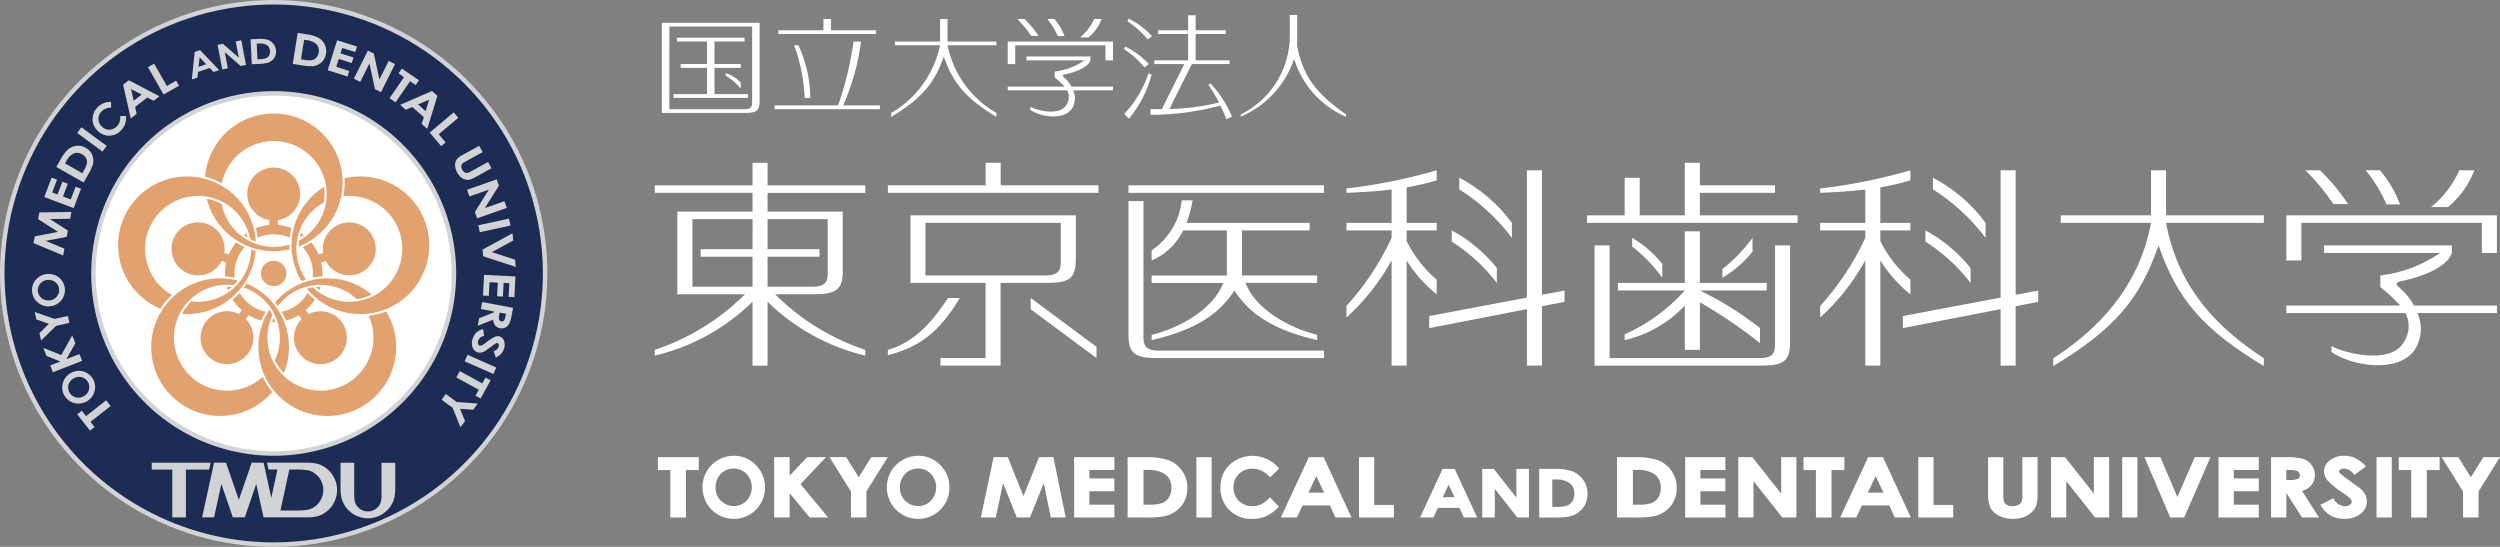 <svg width="256" height="56" viewBox="0 0 256 56" fill="none" xmlns="http://www.w3.org/2000/svg">
<rect x="0" y="0" width="256" height="56" fill="#808080" stroke="none"/>
<g clip-path="url(#clip0_266_487)">
<path d="M67.369 46.812V48.136H68.642V52.992H70.241V48.136H71.553V46.813H67.369" fill="white"/>
<path d="M75.147 46.669C74.582 46.669 74.028 46.817 73.539 47.099C73.049 47.381 72.643 47.786 72.36 48.275C72.011 48.891 71.871 49.603 71.959 50.305C72.047 51.008 72.36 51.663 72.85 52.174C73.148 52.476 73.502 52.716 73.892 52.881C74.283 53.045 74.702 53.132 75.126 53.134C75.55 53.136 75.971 53.055 76.363 52.894C76.755 52.733 77.112 52.497 77.413 52.198C78.01 51.584 78.343 50.76 78.341 49.904C78.338 49.047 78 48.225 77.4 47.614C77.109 47.311 76.76 47.071 76.373 46.908C75.986 46.745 75.57 46.663 75.15 46.667L75.147 46.669ZM75.134 47.977C75.38 47.974 75.624 48.022 75.85 48.118C76.076 48.214 76.28 48.356 76.448 48.535C76.795 48.906 76.988 49.395 76.988 49.902C76.988 50.41 76.795 50.899 76.448 51.27C76.282 51.448 76.08 51.59 75.855 51.684C75.631 51.779 75.388 51.826 75.144 51.821C74.707 51.825 74.283 51.673 73.948 51.394C73.727 51.217 73.551 50.991 73.434 50.733C73.317 50.475 73.263 50.194 73.276 49.911C73.268 49.656 73.311 49.401 73.402 49.163C73.494 48.924 73.632 48.706 73.81 48.522C73.981 48.346 74.186 48.207 74.413 48.114C74.641 48.022 74.885 47.977 75.13 47.984L75.134 47.977Z" fill="white"/>
<path d="M84.578 46.812H82.649L80.858 48.709V46.812H79.273V52.99H80.858V50.504L82.916 52.99H84.802L81.975 49.574C82.094 49.444 84.582 46.812 84.582 46.812" fill="white"/>
<path d="M89.215 46.812L87.932 48.871L86.648 46.812H84.945C84.945 46.812 87.108 50.283 87.138 50.328V52.986H88.719V50.328C88.749 50.277 90.913 46.812 90.913 46.812H89.215Z" fill="white"/>
<path d="M94.025 46.669C93.46 46.669 92.905 46.817 92.416 47.099C91.926 47.381 91.52 47.786 91.237 48.275C90.888 48.891 90.747 49.603 90.835 50.305C90.924 51.008 91.237 51.663 91.728 52.174C92.025 52.476 92.379 52.716 92.77 52.881C93.161 53.046 93.58 53.132 94.004 53.134C94.428 53.137 94.848 53.055 95.241 52.895C95.633 52.734 95.99 52.497 96.29 52.198C96.592 51.901 96.83 51.545 96.989 51.154C97.149 50.761 97.228 50.341 97.22 49.918C97.228 49.49 97.148 49.066 96.987 48.67C96.825 48.274 96.585 47.915 96.28 47.614C95.99 47.311 95.64 47.071 95.253 46.908C94.866 46.745 94.45 46.663 94.03 46.667L94.025 46.669ZM94.013 47.977C94.259 47.974 94.503 48.022 94.729 48.118C94.955 48.214 95.159 48.356 95.327 48.535C95.674 48.906 95.867 49.395 95.867 49.902C95.867 50.41 95.674 50.899 95.327 51.27C95.161 51.448 94.959 51.59 94.734 51.684C94.51 51.779 94.267 51.826 94.024 51.821C93.586 51.825 93.162 51.673 92.826 51.394C92.605 51.217 92.428 50.991 92.312 50.733C92.195 50.475 92.141 50.194 92.154 49.911C92.146 49.656 92.189 49.401 92.28 49.163C92.372 48.924 92.51 48.706 92.688 48.522C92.858 48.346 93.064 48.207 93.291 48.115C93.519 48.022 93.763 47.977 94.008 47.984L94.013 47.977Z" fill="white"/>
<path d="M106.404 46.812L104.8 50.804L103.202 46.812H101.743L100.44 52.99H101.97C101.97 52.99 102.592 50.027 102.71 49.474L104.119 52.99H105.467L106.883 49.474L107.6 52.99H109.128L107.868 46.812H106.402" fill="white"/>
<path d="M109.992 46.812V52.99H114.111V51.68H111.552V50.303H114.111V48.992H111.552V48.122H114.111V46.812H109.992Z" fill="white"/>
<path d="M119.711 47.142C118.919 46.885 118.087 46.773 117.255 46.812H115.47V52.99H117.28C117.971 53.014 118.662 52.965 119.342 52.842C119.751 52.739 120.135 52.554 120.471 52.299C120.819 52.035 121.1 51.693 121.292 51.301C121.491 50.892 121.593 50.442 121.589 49.987C121.601 49.359 121.416 48.743 121.059 48.226C120.724 47.742 120.256 47.365 119.711 47.142ZM117.647 51.68H117.095V48.122H117.473C118.124 48.068 118.775 48.227 119.329 48.573C119.537 48.738 119.703 48.95 119.811 49.193C119.92 49.435 119.969 49.7 119.953 49.965C119.966 50.311 119.875 50.653 119.693 50.948C119.532 51.2 119.298 51.396 119.023 51.51C118.578 51.646 118.113 51.703 117.649 51.68H117.647Z" fill="white"/>
<path d="M122.512 46.812H124.071V52.99H122.512V46.812Z" fill="white"/>
<path d="M128.24 47.984C128.572 47.991 128.899 48.067 129.2 48.208C129.5 48.349 129.768 48.552 129.985 48.803L130.057 48.879L130.997 47.981L130.933 47.907C130.601 47.522 130.19 47.212 129.728 46.999C129.266 46.786 128.763 46.675 128.254 46.674C127.668 46.672 127.092 46.822 126.582 47.109C126.086 47.377 125.673 47.775 125.386 48.26C125.104 48.759 124.959 49.323 124.968 49.896C124.953 50.326 125.026 50.755 125.183 51.157C125.34 51.558 125.577 51.922 125.88 52.228C126.19 52.531 126.557 52.767 126.96 52.924C127.363 53.081 127.794 53.154 128.227 53.14C128.7 53.147 129.17 53.058 129.608 52.88C130.088 52.653 130.523 52.341 130.891 51.96L130.963 51.887L130.05 50.931L129.976 51.007C129.727 51.273 129.433 51.493 129.108 51.658C128.837 51.777 128.544 51.837 128.248 51.834C127.898 51.838 127.553 51.752 127.245 51.585C126.955 51.427 126.716 51.191 126.553 50.904C126.386 50.596 126.302 50.251 126.308 49.901C126.301 49.649 126.347 49.398 126.442 49.164C126.538 48.93 126.681 48.719 126.862 48.543C127.04 48.363 127.253 48.222 127.488 48.127C127.723 48.032 127.975 47.986 128.228 47.992" fill="white"/>
<path d="M134.026 46.812L131.159 52.99H132.805L133.385 51.757H136.188L136.747 52.99H138.394L135.541 46.812H134.029H134.026ZM135.593 50.447H133.988L134.793 48.743C134.927 49.041 135.477 50.22 135.584 50.447H135.593Z" fill="white"/>
<path d="M140.725 46.812H139.161V52.99H142.732V51.705H140.72V46.812" fill="white"/>
<path d="M147.718 48.019L145.414 52.99H146.776L147.241 52.003H149.446L149.897 52.99H151.26L148.959 48.019H147.717H147.718ZM148.945 50.913H147.741C147.842 50.701 148.214 49.905 148.344 49.627C148.473 49.905 148.847 50.701 148.945 50.913Z" fill="white"/>
<path d="M155.275 48.019V50.957L152.963 48.019H151.779V52.99H153.066V50.06L155.372 52.99H156.562V48.019H155.275Z" fill="white"/>
<path d="M161.05 48.27C160.411 48.066 159.741 47.978 159.071 48.01H157.617V52.995H159.093C159.648 53.015 160.203 52.975 160.75 52.877C161.081 52.795 161.392 52.645 161.662 52.438C161.944 52.226 162.172 51.951 162.327 51.634C162.488 51.304 162.57 50.941 162.566 50.573C162.575 50.066 162.425 49.569 162.137 49.152C161.866 48.761 161.488 48.457 161.048 48.276L161.05 48.27ZM159.381 51.905H158.954V49.101H159.238C159.757 49.058 160.277 49.183 160.72 49.457C160.884 49.587 161.015 49.754 161.1 49.945C161.186 50.136 161.225 50.345 161.213 50.553C161.224 50.829 161.152 51.101 161.007 51.335C160.88 51.532 160.696 51.686 160.479 51.775C160.124 51.88 159.753 51.922 159.384 51.9L159.381 51.905Z" fill="white"/>
<path d="M169.826 47.142C169.035 46.885 168.203 46.773 167.372 46.812H165.585V52.99H167.396C168.087 53.014 168.779 52.964 169.459 52.842C169.868 52.739 170.252 52.554 170.588 52.299C170.937 52.036 171.218 51.694 171.409 51.301C171.638 50.812 171.737 50.272 171.695 49.733C171.654 49.194 171.475 48.675 171.174 48.226C170.84 47.742 170.372 47.365 169.826 47.142ZM167.765 51.68H167.21V48.122H167.587C168.238 48.069 168.89 48.227 169.444 48.573C169.652 48.738 169.817 48.951 169.925 49.193C170.034 49.435 170.082 49.7 170.067 49.965C170.08 50.311 169.989 50.654 169.807 50.948C169.647 51.2 169.413 51.396 169.138 51.51C168.693 51.646 168.227 51.704 167.761 51.68H167.765Z" fill="white"/>
<path d="M172.561 46.812V52.99H176.679V51.68H174.12V50.303H176.679V48.992H174.12V48.122H176.679V46.812H172.561Z" fill="white"/>
<path d="M182.391 46.812V50.544L179.435 46.812H178.001V52.99H179.558V49.266L182.507 52.99H183.951V46.812H182.387" fill="white"/>
<path d="M188.862 46.812H184.679V48.136H185.951V52.992H187.55V48.136H188.862V46.813" fill="white"/>
<path d="M191.302 46.812L188.434 52.99H190.082C190.082 52.99 190.603 51.865 190.662 51.757H193.463L194.025 52.99H195.67L192.818 46.812H191.306H191.302ZM192.87 50.447H191.265C191.372 50.218 191.928 49.041 192.071 48.743C192.2 49.041 192.751 50.22 192.86 50.447H192.87Z" fill="white"/>
<path d="M198 46.812H196.435V52.99H200.008V51.705H197.994V46.812" fill="white"/>
<path d="M207.09 46.812V50.628C207.109 50.887 207.079 51.147 207.002 51.395C206.929 51.528 206.816 51.634 206.678 51.698C206.496 51.788 206.295 51.832 206.092 51.829C205.903 51.833 205.716 51.796 205.544 51.719C205.414 51.66 205.307 51.561 205.238 51.435C205.158 51.225 205.126 51 205.143 50.776V46.819H203.579V50.478C203.541 51.012 203.631 51.548 203.839 52.041C204.046 52.382 204.349 52.654 204.71 52.822C205.147 53.035 205.629 53.14 206.115 53.13C206.482 53.136 206.846 53.081 207.195 52.968C207.503 52.861 207.786 52.689 208.024 52.465C208.243 52.271 208.413 52.026 208.516 51.752C208.624 51.333 208.668 50.9 208.647 50.468V46.808H207.083" fill="white"/>
<path d="M214.413 46.812V50.544L211.457 46.812H210.023V52.99H211.587V49.266L214.536 52.99H215.98V46.812H214.416" fill="white"/>
<path d="M217.313 46.812H218.87V52.99H217.313V46.812Z" fill="white"/>
<path d="M224.744 46.812L222.963 50.897L221.223 46.812H219.596L222.227 52.99H223.659L226.353 46.812H224.74" fill="white"/>
<path d="M227.18 46.812V52.99H231.299V51.68H228.741V50.303H231.299V48.992H228.741V48.122H231.299V46.812H227.18Z" fill="white"/>
<path d="M236.679 49.699C236.925 49.406 237.055 49.033 237.044 48.651C237.05 48.278 236.932 47.914 236.709 47.615C236.492 47.324 236.191 47.106 235.846 46.992C235.281 46.845 234.696 46.785 234.112 46.812H232.557V52.99H234.122V50.481L235.726 52.989H237.464L235.73 50.28C236.092 50.173 236.42 49.972 236.68 49.698L236.679 49.699ZM235.507 48.631C235.515 48.709 235.501 48.786 235.466 48.855C235.431 48.925 235.377 48.983 235.31 49.022C235.038 49.132 234.743 49.177 234.45 49.152H234.116V48.127H234.394C234.639 48.116 234.885 48.136 235.125 48.186C235.234 48.219 235.332 48.28 235.408 48.364C235.474 48.438 235.511 48.533 235.511 48.631H235.507Z" fill="white"/>
<path d="M241.552 49.913L240.599 49.224C240.254 48.996 239.925 48.747 239.612 48.478C239.555 48.421 239.522 48.344 239.52 48.263C239.52 48.239 239.52 48.168 239.65 48.079C239.764 48.008 239.896 47.973 240.031 47.979C240.229 47.997 240.422 48.057 240.595 48.157C240.768 48.256 240.917 48.392 241.033 48.554L241.097 48.627L242.284 47.748L242.194 47.662C241.884 47.339 241.517 47.074 241.112 46.881C240.777 46.736 240.415 46.662 240.05 46.664C239.524 46.648 239.007 46.811 238.586 47.127C238.401 47.256 238.249 47.427 238.143 47.626C238.037 47.826 237.98 48.047 237.977 48.273C237.989 48.614 238.118 48.941 238.342 49.198C238.796 49.68 239.313 50.099 239.878 50.444C240.158 50.618 240.42 50.82 240.66 51.047C240.751 51.136 240.806 51.256 240.814 51.383C240.809 51.447 240.789 51.508 240.754 51.562C240.72 51.615 240.674 51.66 240.618 51.692C240.461 51.795 240.275 51.848 240.087 51.842C239.854 51.823 239.63 51.745 239.436 51.614C239.242 51.483 239.086 51.305 238.981 51.097L238.932 51.019L237.601 51.691L237.659 51.787C237.901 52.209 238.25 52.559 238.671 52.803C239.098 53.026 239.574 53.137 240.055 53.127C240.647 53.152 241.23 52.977 241.709 52.631C241.913 52.483 242.079 52.289 242.192 52.065C242.305 51.841 242.363 51.593 242.361 51.342C242.362 51.082 242.298 50.827 242.175 50.599C242.013 50.333 241.804 50.099 241.56 49.906" fill="white"/>
<path d="M243.357 46.812H244.917V52.99H243.357V46.812Z" fill="white"/>
<path d="M245.634 46.812V48.136H246.907V52.992H248.505V48.136H249.817V46.813H245.634" fill="white"/>
<path d="M254.296 46.812L253.014 48.871L251.731 46.812H250.021L252.215 50.328V52.986H253.801V50.328L255.993 46.812H254.296Z" fill="white"/>
<path d="M78.598 16.668H77.058V18.976H67.05V19.746H77.058V21.668H69.358V30.133H76.288C73.692 32.721 70.529 34.67 67.05 35.826V36.416C70.825 35.52 74.285 33.614 77.058 30.903V37.443H78.598V30.903C81.371 33.614 84.831 35.52 88.606 36.416V35.826C85.126 34.67 81.963 32.721 79.368 30.133H83.217C85.411 30.133 86.297 29.815 86.297 27.824V21.671H78.598V19.748H88.606V18.979H78.598V16.671V16.668ZM77.058 25.518H71.744V26.287H77.058V29.363H70.907V22.439H77.066L77.058 25.518ZM84.757 22.44V27.824C84.757 28.594 84.757 29.365 83.217 29.365H78.598V26.289H83.912V25.512H78.598V22.435L84.757 22.44Z" fill="white"/>
<path d="M117.93 34.288V34.823C121.72 33.956 124.627 32.546 126.403 29.744C128.177 32.542 131.083 33.953 134.876 34.823V34.288C131.796 33.518 128.527 31.564 127.539 28.975H134.874V28.208H127.176V23.592H134.103V22.822H121.499C121.787 22.077 121.996 21.304 122.122 20.515H121.008C120.902 21.542 120.571 22.532 120.038 23.417C119.506 24.301 118.785 25.058 117.928 25.632V26.674C119.34 26.069 120.487 24.976 121.16 23.597H125.629V28.214H117.928V28.981H125.263C124.276 31.57 121.008 33.523 117.928 34.293" fill="white"/>
<path d="M147.118 28.641C145.835 27.544 144.787 26.2 144.039 24.688V23.592H147.118V22.822H144.039V19.184C145.079 19.012 146.108 18.773 147.118 18.468V17.437C144.097 18.319 141.006 18.942 137.879 19.298V19.746C139.325 19.683 140.878 19.606 142.499 19.411V22.822H137.879V23.592H142.499V24.36C141.322 26.904 139.764 29.255 137.879 31.331V32.515C139.73 30.833 141.291 28.858 142.499 26.669V37.437H144.039V26.665C144.859 27.992 145.9 29.17 147.118 30.146V28.636" fill="white"/>
<path d="M154.819 24.355V22.817C153.395 20.89 151.552 19.311 149.427 18.201V19.392C151.512 20.704 153.339 22.386 154.819 24.355Z" fill="white"/>
<path d="M153.277 28.975V27.439C152.012 25.86 150.441 24.552 148.66 23.592V24.745C150.439 25.869 152.003 27.301 153.277 28.975Z" fill="white"/>
<path d="M157.898 17.437H156.357V30.474L146.351 32.361V33.595L156.357 31.654V37.437H157.898V31.355L160.206 30.908V29.753L157.898 30.186V17.442" fill="white"/>
<path d="M195.624 28.641C194.342 27.544 193.294 26.2 192.546 24.688V23.592H195.624V22.822H192.546V19.184C193.586 19.012 194.614 18.772 195.624 18.468V17.437C192.604 18.319 189.513 18.942 186.386 19.298V19.746C187.832 19.683 189.384 19.606 191.006 19.411V22.822H186.386V23.592H191.006V24.36C189.829 26.904 188.271 29.255 186.386 31.331V32.515C188.236 30.832 189.796 28.857 191.006 26.669V37.437H192.544V26.665C193.365 27.992 194.406 29.169 195.623 30.146V28.636" fill="white"/>
<path d="M203.322 24.355V22.817C201.9 20.89 200.058 19.311 197.936 18.201V19.392C200.018 20.705 201.844 22.387 203.322 24.355Z" fill="white"/>
<path d="M201.785 28.975V27.439C200.518 25.861 198.947 24.553 197.165 23.592V24.745C198.945 25.869 200.51 27.302 201.785 28.975Z" fill="white"/>
<path d="M206.405 17.437H204.864V30.474L194.857 32.361V33.595L204.864 31.654V37.437H206.405V31.355L208.711 30.908V29.753L206.405 30.186V17.442" fill="white"/>
<path d="M221.805 17.437H220.265V22.053H211.024V22.822H220.265C219.006 29.625 214.54 33.938 210.255 36.684V37.482C216.57 33.678 219.128 30.608 221.034 25.131C222.943 30.608 225.501 33.679 231.816 37.482V36.684C227.229 33.688 223.06 29.625 221.805 22.822H231.816V22.053H221.805V17.437Z" fill="white"/>
<path d="M240.437 20.897C239.616 19.639 238.653 18.478 237.569 17.437H236.076C237.143 18.493 238.104 19.652 238.943 20.897H240.445" fill="white"/>
<path d="M245.767 20.933C245.287 19.658 244.589 18.475 243.704 17.437H242.25C243.117 18.499 243.833 19.676 244.378 20.933H245.767Z" fill="white"/>
<path d="M253.371 17.437H251.835C251.184 18.907 250.19 20.199 248.936 21.206H250.678C251.885 20.202 252.813 18.904 253.371 17.437Z" fill="white"/>
<path d="M234.124 22.053V26.668H235.662V22.821H254.143V25.898H255.683V22.052H234.124" fill="white"/>
<path d="M245.81 29.56C245.773 29.511 245.729 29.467 245.68 29.43C245.289 29.115 245.359 28.97 245.67 28.839C247.886 28.385 250.542 27.444 251.071 25.904V25.132H237.976V25.902H249.871C248.047 27.158 245.944 27.95 243.744 28.21V29.392C244.474 29.969 245.156 30.602 245.787 31.286H234.124V32.055H246.317C246.557 32.509 246.671 33.019 246.648 33.531C246.625 34.044 246.466 34.541 246.187 34.971C244.811 37.525 239.684 36.024 238.747 35.438V36.056C241.062 37.572 245.492 38.17 247.219 35.902C247.596 35.341 247.822 34.694 247.879 34.02C247.935 33.347 247.819 32.671 247.541 32.055H255.688V31.286H247.189C246.842 30.63 246.375 30.045 245.812 29.561" fill="white"/>
<path d="M117.093 34.362V20.588H115.555V34.362C115.555 36.352 116.44 36.669 118.634 36.669H135.571V35.901H118.634C117.092 35.901 117.092 35.13 117.092 34.362" fill="white"/>
<path d="M115.555 18.976H135.572V19.745H115.555V18.976Z" fill="white"/>
<path d="M102.47 16.668H100.931V18.976H90.922V19.746H112.479V18.976H102.47V16.668Z" fill="white"/>
<path d="M110.165 26.668V22.052H93.231V28.975H100.922V36.669H96.302V37.439H102.46V28.974H107.08C109.275 28.974 110.157 28.658 110.157 26.668H110.165ZM94.763 28.206V22.821H108.62V26.668C108.62 27.436 108.62 28.206 107.08 28.206H94.763Z" fill="white"/>
<path d="M97.078 30.516C95.193 33.381 93.391 35.111 90.918 35.823V36.362C93.998 35.593 96.121 34.138 98.285 30.516H97.078Z" fill="white"/>
<path d="M105.545 31.669L112.282 36.669V35.516L105.545 30.516V31.669Z" fill="white"/>
<path d="M174.067 19.744H181.758V18.975H174.067V16.667H172.525V22.052H167.905V18.206H166.366V22.053H162.516V22.822H184.074V22.053H174.067V19.746" fill="white"/>
<path d="M165.677 29.744H172.525C170.818 31.666 168.718 33.199 166.365 34.237V34.823C168.728 34.288 170.874 33.055 172.525 31.283V35.826H174.067V30.946C176.217 32.191 178.275 33.589 180.225 35.129V33.592C178.316 32.093 176.251 30.803 174.067 29.744H180.913V28.975H174.067V23.688H172.525V28.975H165.677V29.744Z" fill="white"/>
<path d="M170.219 27.03C169.366 25.957 168.322 25.052 167.138 24.36V25.252C168.31 26.164 169.347 27.236 170.219 28.437V27.03Z" fill="white"/>
<path d="M179.456 24.36C178.585 25.561 177.548 26.634 176.377 27.545V28.437C177.56 27.747 178.604 26.842 179.456 25.769V24.36Z" fill="white"/>
<path d="M181.764 35.13C181.764 35.9 181.764 36.669 180.225 36.669H164.825V25.132H163.287V37.442H180.225C182.418 37.442 183.305 37.123 183.305 35.133V25.132H181.764V35.133" fill="white"/>
<path d="M97.028 1.946H96.262V4.253H91.641V4.638H96.262C95.96 6.079 95.358 7.441 94.496 8.635C93.633 9.829 92.529 10.828 91.255 11.569V11.968C94.412 10.066 95.687 8.531 96.644 5.791C97.598 8.526 98.877 10.066 102.034 11.968V11.569C100.753 10.836 99.644 9.839 98.781 8.644C97.917 7.448 97.32 6.082 97.028 4.638H102.034V4.253H97.028V1.946Z" fill="white"/>
<path d="M89.715 3.099H85.096V1.946H84.321V3.099H79.707V3.484H89.715V3.099Z" fill="white"/>
<path d="M82.401 10.021H82.977C82.962 8.16 82.547 6.323 81.759 4.636H81.323C81.958 6.365 82.321 8.181 82.401 10.021Z" fill="white"/>
<path d="M88.173 4.257H87.406C87.092 6.483 86.562 8.673 85.822 10.796H79.32V11.18H90.101V10.796H86.342C87.257 8.713 87.874 6.512 88.175 4.257" fill="white"/>
<path d="M117.529 4.042L117.973 3.702C117.289 2.959 116.472 2.351 115.564 1.908L115.447 2.168C116.233 2.686 116.936 3.32 117.533 4.048" fill="white"/>
<path d="M117.19 6.898L117.634 6.556C116.949 5.815 116.132 5.207 115.225 4.764L115.108 5.024C115.894 5.543 116.597 6.177 117.194 6.905" fill="white"/>
<path d="M117.608 7.517C117.089 9.066 116.241 10.484 115.121 11.674L115.607 12.151C116.7 10.832 117.493 9.292 117.93 7.637L117.608 7.516" fill="white"/>
<path d="M123.745 8.701C124.144 9.275 124.504 9.874 124.823 10.495C123.163 10.909 121.461 11.131 119.75 11.157L122.051 6.561H125.901V6.177H122.435V3.484H125.518V3.1H122.435V1.56H121.665V3.1H118.586V3.484H121.665V6.177H118.195V6.561H121.275L118.969 11.173H117.813V11.757C120.227 11.759 122.632 11.441 124.963 10.813L124.943 10.745C125.13 11.136 125.334 11.597 125.595 12.216L126.156 11.944C125.629 10.681 124.878 9.525 123.94 8.529L123.74 8.698" fill="white"/>
<path d="M132.813 4.636C132.813 4.636 132.832 4.376 132.832 4.252V1.537H132.062C132.062 1.537 132.111 2.709 132.062 4.252C131.954 5.826 131.435 7.343 130.557 8.654C129.678 9.964 128.471 11.022 127.056 11.721V11.945C128.332 11.4 129.478 10.592 130.42 9.574C131.361 8.556 132.076 7.35 132.518 6.036C132.919 7.351 133.603 8.562 134.521 9.586C135.439 10.61 136.57 11.421 137.834 11.963V11.713C134.638 9.487 133.402 7.715 132.811 4.636" fill="white"/>
<path d="M67.773 11.566H76.246C77.342 11.566 77.785 11.406 77.785 10.412V2.338H67.776V11.566H67.773ZM68.547 2.719H77.02V10.412C77.02 10.796 77.02 11.18 76.25 11.18H68.541L68.547 2.719Z" fill="white"/>
<path d="M76.59 9.639H73.162V6.947H75.854V6.556H73.159V4.248H76.245V3.864H69.315V4.248H72.397V6.556H69.702V6.947H72.397V9.639H68.968V10.023H76.593V9.639" fill="white"/>
<path d="M74.318 7.75C74.904 8.099 75.424 8.547 75.856 9.074V8.483C75.444 8.016 74.912 7.67 74.318 7.482V7.75Z" fill="white"/>
<path d="M106.346 3.675C105.935 3.046 105.454 2.466 104.912 1.946H104.164C104.698 2.473 105.178 3.053 105.598 3.675H106.35" fill="white"/>
<path d="M109.01 3.693C108.771 3.055 108.421 2.464 107.978 1.946H107.249C107.684 2.476 108.043 3.064 108.315 3.693H109.009" fill="white"/>
<path d="M112.813 1.946H112.045C111.719 2.68 111.222 3.325 110.595 3.829H111.465C112.069 3.327 112.533 2.679 112.813 1.946Z" fill="white"/>
<path d="M103.19 4.257V6.566H103.96V4.643H113.202V6.182H113.97V4.257H103.19Z" fill="white"/>
<path d="M109.032 8.004C109.013 7.979 108.991 7.957 108.966 7.938C108.766 7.781 108.804 7.708 108.958 7.643C110.063 7.415 111.393 6.945 111.659 6.176V5.785H105.114V6.176H111.065C110.152 6.803 109.099 7.199 107.999 7.328V7.918C108.363 8.208 108.705 8.525 109.022 8.866H103.19V9.25H109.285C109.405 9.477 109.462 9.732 109.45 9.988C109.439 10.244 109.359 10.492 109.22 10.708C108.532 11.986 105.969 11.236 105.501 10.943V11.252C106.656 12.009 108.872 12.309 109.736 11.175C109.925 10.895 110.038 10.571 110.067 10.234C110.095 9.898 110.037 9.56 109.898 9.252H113.969V8.867H109.719C109.546 8.539 109.313 8.246 109.032 8.004Z" fill="white"/>
<path d="M46.484 28.001C46.484 31.649 45.401 35.214 43.373 38.247C41.345 41.279 38.462 43.643 35.089 45.039C31.717 46.434 28.005 46.8 24.425 46.088C20.844 45.376 17.555 43.62 14.974 41.041C12.393 38.462 10.635 35.176 9.923 31.599C9.21 28.022 9.576 24.314 10.973 20.944C12.37 17.575 14.736 14.695 17.771 12.668C20.806 10.642 24.375 9.56 28.026 9.56C32.921 9.56 37.616 11.503 41.078 14.962C44.539 18.42 46.484 23.11 46.484 28.001Z" fill="white"/>
<path d="M28.021 0.229C22.523 0.23 17.149 1.859 12.578 4.912C8.008 7.964 4.446 12.302 2.342 17.377C0.239 22.451 -0.31 28.035 0.763 33.422C1.837 38.809 4.485 43.757 8.373 47.64C12.261 51.523 17.214 54.167 22.606 55.238C27.999 56.309 33.587 55.758 38.666 53.655C43.745 51.552 48.086 47.992 51.139 43.424C54.193 38.857 55.822 33.487 55.821 27.995C55.82 20.63 52.89 13.567 47.676 8.36C42.463 3.153 35.392 0.228 28.021 0.229ZM28.021 46.442C24.371 46.441 20.803 45.359 17.768 43.332C14.733 41.306 12.368 38.426 10.972 35.056C9.576 31.687 9.21 27.98 9.923 24.403C10.635 20.826 12.393 17.541 14.974 14.962C17.555 12.383 20.843 10.627 24.423 9.915C28.003 9.203 31.714 9.568 35.086 10.963C38.459 12.358 41.342 14.72 43.37 17.752C45.399 20.784 46.483 24.348 46.484 27.995C46.485 30.417 46.008 32.817 45.08 35.055C44.153 37.294 42.793 39.327 41.078 41.041C39.364 42.754 37.328 44.112 35.087 45.039C32.847 45.966 30.446 46.443 28.021 46.442Z" fill="#1C2C55"/>
<path d="M0 28C0 33.538 1.644 38.951 4.723 43.556C7.803 48.16 12.18 51.749 17.301 53.869C22.422 55.988 28.057 56.542 33.493 55.462C38.93 54.382 43.924 51.715 47.843 47.799C51.763 43.883 54.432 38.894 55.513 33.462C56.595 28.031 56.04 22.401 53.918 17.285C51.797 12.168 48.205 7.796 43.596 4.719C38.987 1.642 33.569 0 28.026 0C20.596 0.008 13.472 2.961 8.218 8.21C2.964 13.459 0.008 20.576 0 28H0ZM0.46 28C0.46 22.553 2.077 17.229 5.107 12.7C8.136 8.171 12.441 4.641 17.478 2.557C22.515 0.473 28.058 -0.072 33.405 0.99C38.752 2.053 43.664 4.677 47.519 8.528C51.374 12.38 53.999 17.287 55.062 22.63C56.126 27.972 55.579 33.51 53.493 38.542C51.406 43.574 47.873 47.875 43.34 50.901C38.806 53.927 33.477 55.542 28.025 55.542C20.716 55.533 13.71 52.628 8.542 47.465C3.375 42.302 0.468 35.302 0.46 28Z" fill="#D1D3D4"/>
<path d="M9.337 28C9.337 31.693 10.433 35.303 12.486 38.374C14.54 41.444 17.458 43.838 20.873 45.251C24.288 46.665 28.046 47.035 31.672 46.314C35.297 45.594 38.627 43.815 41.241 41.204C43.855 38.593 45.634 35.266 46.355 31.644C47.077 28.022 46.706 24.267 45.292 20.855C43.877 17.444 41.481 14.528 38.408 12.476C35.334 10.425 31.721 9.33 28.024 9.33C23.07 9.335 18.32 11.304 14.817 14.804C11.313 18.305 9.343 23.05 9.337 28ZM9.797 28C9.797 24.398 10.866 20.877 12.87 17.882C14.873 14.887 17.72 12.553 21.05 11.175C24.381 9.796 28.047 9.436 31.582 10.138C35.119 10.841 38.367 12.576 40.916 15.123C43.465 17.67 45.201 20.915 45.904 24.448C46.608 27.981 46.246 31.642 44.867 34.97C43.487 38.298 41.15 41.142 38.152 43.143C35.154 45.144 31.63 46.212 28.024 46.212C23.192 46.206 18.559 44.285 15.142 40.871C11.725 37.457 9.803 32.828 9.797 28Z" fill="#D1D3D4"/>
<path d="M21.562 47.386H15.538V48.084H17.639V52.983H19.039V48.084H21.409L21.562 47.386Z" fill="#D1D3D4"/>
<path d="M39.069 47.386V50.668C39.086 50.974 39.041 51.279 38.939 51.567C38.826 51.807 38.647 52.011 38.422 52.154C38.197 52.296 37.937 52.372 37.671 52.372C37.405 52.372 37.144 52.296 36.919 52.154C36.695 52.011 36.516 51.807 36.402 51.567C36.301 51.279 36.256 50.973 36.272 50.668V47.386H34.871V50.048C34.865 50.418 34.911 50.786 35.009 51.142C35.192 51.704 35.548 52.193 36.026 52.54C36.504 52.887 37.08 53.074 37.671 53.074C38.262 53.074 38.838 52.887 39.316 52.54C39.795 52.193 40.151 51.704 40.334 51.142C40.432 50.786 40.479 50.418 40.473 50.048V47.388H39.073" fill="#D1D3D4"/>
<path d="M34.517 50.178C34.517 49.565 34.315 48.969 33.943 48.481C33.571 47.993 33.048 47.641 32.457 47.479C32.084 47.401 31.704 47.368 31.324 47.379H27.339L27.493 48.077H28.412L27.778 50.977L26.996 47.379H25.77L24.457 51.194L23.144 47.379H21.919L20.694 52.978H21.919L22.667 49.559L23.84 52.978H25.066L26.239 49.559L26.987 52.978H31.315C31.697 52.989 32.078 52.956 32.453 52.88C33.046 52.718 33.569 52.366 33.943 51.878C34.316 51.39 34.518 50.793 34.517 50.178ZM31.701 52.163C31.341 52.239 30.974 52.278 30.607 52.278H28.717L29.629 48.078H30.649C31.002 48.081 31.355 48.119 31.701 48.194C32.113 48.338 32.469 48.607 32.722 48.963C32.974 49.319 33.109 49.745 33.108 50.181C33.107 50.617 32.97 51.042 32.716 51.397C32.462 51.752 32.104 52.02 31.691 52.162L31.701 52.163Z" fill="#D1D3D4"/>
<path d="M9.222 44.097L7.909 42.429L8.375 42.06L8.807 42.611L10.869 40.989L11.332 41.577L9.267 43.196L9.687 43.731L9.22 44.097" fill="#D1D3D4"/>
<path d="M7.01 39.402C7.05 39.264 7.116 39.136 7.206 39.024C7.295 38.912 7.406 38.819 7.532 38.751C7.653 38.675 7.788 38.624 7.93 38.602C8.071 38.58 8.215 38.586 8.354 38.62C8.489 38.651 8.617 38.71 8.728 38.793C8.839 38.875 8.931 38.98 9 39.101C9.126 39.314 9.172 39.565 9.13 39.809C9.106 39.968 9.046 40.119 8.953 40.25C8.86 40.38 8.737 40.487 8.595 40.562C8.473 40.639 8.336 40.69 8.193 40.712C8.05 40.734 7.904 40.728 7.764 40.693C7.628 40.658 7.501 40.598 7.39 40.514C7.278 40.43 7.185 40.324 7.115 40.204C7.045 40.083 7 39.949 6.983 39.811C6.966 39.673 6.976 39.532 7.014 39.398L7.01 39.402ZM7.216 41.108C7.471 41.255 7.76 41.33 8.053 41.327C8.35 41.324 8.641 41.243 8.897 41.092C9.087 40.983 9.254 40.838 9.389 40.664C9.523 40.491 9.621 40.292 9.679 40.08C9.737 39.868 9.753 39.646 9.725 39.427C9.697 39.209 9.625 38.998 9.515 38.807C9.405 38.616 9.258 38.449 9.083 38.315C8.907 38.181 8.707 38.084 8.494 38.028C8.28 37.97 8.057 37.957 7.839 37.989C7.62 38.02 7.41 38.096 7.222 38.212C7.027 38.32 6.856 38.468 6.72 38.645C6.584 38.822 6.485 39.024 6.43 39.24C6.37 39.45 6.353 39.67 6.382 39.887C6.41 40.103 6.483 40.311 6.596 40.498C6.742 40.757 6.955 40.971 7.214 41.117L7.216 41.108Z" fill="#D1D3D4"/>
<path d="M5.416 38.115L5.144 37.42L6.177 37.017L4.766 36.453L4.445 35.63L6.27 36.361L7.398 34.34L7.714 35.148L6.802 36.774L8.139 36.253L8.412 36.948L5.414 38.12" fill="#D1D3D4"/>
<path d="M4.21 34.87L4.038 34.105L5.004 33.16L3.728 32.713L3.557 31.947L5.586 32.657L6.945 32.354L7.103 33.063L5.745 33.366L4.21 34.87Z" fill="#D1D3D4"/>
<path d="M4.139 29.025C4.234 28.918 4.349 28.83 4.478 28.768C4.607 28.706 4.748 28.67 4.891 28.663C5.033 28.648 5.177 28.663 5.314 28.706C5.45 28.748 5.577 28.818 5.686 28.91C5.794 28.997 5.882 29.105 5.946 29.228C6.009 29.351 6.046 29.486 6.054 29.624C6.074 29.871 6.006 30.118 5.861 30.32C5.769 30.451 5.648 30.559 5.507 30.636C5.366 30.713 5.209 30.756 5.049 30.761C4.904 30.776 4.759 30.762 4.62 30.72C4.481 30.678 4.352 30.608 4.24 30.516C4.134 30.426 4.047 30.316 3.984 30.191C3.921 30.067 3.884 29.931 3.874 29.792C3.865 29.653 3.883 29.514 3.929 29.382C3.974 29.25 4.046 29.129 4.139 29.025ZM3.565 30.646C3.712 30.857 3.905 31.032 4.13 31.157C4.354 31.283 4.603 31.356 4.86 31.372C5.117 31.387 5.373 31.345 5.611 31.247C5.849 31.15 6.062 31 6.234 30.809C6.379 30.644 6.491 30.451 6.562 30.243C6.633 30.034 6.662 29.813 6.647 29.594C6.632 29.374 6.574 29.159 6.476 28.962C6.377 28.764 6.241 28.588 6.074 28.444C5.731 28.158 5.29 28.017 4.844 28.051C4.398 28.085 3.983 28.291 3.686 28.625C3.539 28.787 3.428 28.977 3.358 29.184C3.288 29.391 3.261 29.61 3.28 29.827C3.301 30.121 3.401 30.404 3.569 30.646H3.565Z" fill="#D1D3D4"/>
<path d="M3.431 24.893L3.561 24.202L5.936 23.744L3.9 22.442L4.03 21.75L7.315 21.708L7.185 22.402L5.11 22.429L6.953 23.611L6.829 24.252L4.68 24.666L6.597 25.466L6.467 26.161L3.435 24.894" fill="#D1D3D4"/>
<path d="M4.534 20.177L5.285 18.191L5.84 18.401L5.346 19.703L5.893 19.91L6.386 18.608L6.941 18.817L6.449 20.12L7.248 20.421L7.74 19.118L8.297 19.326L7.546 21.314L4.535 20.178" fill="#D1D3D4"/>
<path d="M6.793 16.499C6.95 16.166 7.209 15.892 7.533 15.718C7.674 15.66 7.826 15.637 7.977 15.651C8.129 15.665 8.274 15.714 8.403 15.796C8.578 15.888 8.722 16.03 8.816 16.205C8.896 16.36 8.926 16.535 8.902 16.707C8.845 16.962 8.744 17.204 8.605 17.424L8.425 17.736L6.66 16.732L6.79 16.504L6.793 16.499ZM8.566 18.686L9.022 17.883C9.216 17.57 9.376 17.236 9.5 16.888C9.56 16.677 9.575 16.455 9.546 16.237C9.517 16.013 9.435 15.798 9.307 15.611C9.173 15.414 8.995 15.252 8.786 15.138C8.505 14.971 8.178 14.896 7.852 14.926C7.546 14.953 7.255 15.068 7.013 15.258C6.686 15.557 6.416 15.912 6.215 16.306L5.764 17.097L8.566 18.686Z" fill="#D1D3D4"/>
<path d="M7.902 13.614L8.335 13.03L10.924 14.941L10.492 15.525L7.903 13.614" fill="#D1D3D4"/>
<path d="M11.369 10.433L11.379 11.021C11.192 11.015 11.006 11.049 10.833 11.119C10.661 11.189 10.504 11.295 10.375 11.429C10.275 11.532 10.197 11.655 10.146 11.789C10.095 11.924 10.072 12.067 10.078 12.211C10.081 12.354 10.114 12.496 10.175 12.626C10.236 12.756 10.323 12.872 10.431 12.967C10.573 13.106 10.749 13.204 10.942 13.252C11.125 13.297 11.317 13.289 11.496 13.229C11.684 13.165 11.853 13.055 11.987 12.909C12.104 12.788 12.193 12.643 12.248 12.484C12.305 12.29 12.327 12.087 12.313 11.885L12.914 11.876C12.931 12.154 12.896 12.433 12.811 12.699C12.724 12.93 12.591 13.141 12.42 13.319C12.273 13.49 12.092 13.63 11.889 13.729C11.686 13.828 11.465 13.885 11.239 13.896C11.014 13.904 10.79 13.865 10.581 13.783C10.371 13.701 10.181 13.577 10.022 13.418C9.799 13.219 9.633 12.964 9.543 12.679C9.458 12.398 9.452 12.099 9.525 11.815C9.595 11.518 9.742 11.244 9.951 11.021C10.131 10.827 10.351 10.675 10.595 10.573C10.842 10.469 11.109 10.422 11.377 10.434" fill="#D1D3D4"/>
<path d="M12.601 8.675L13.189 8.219L16.328 9.857L15.725 10.322L15.083 9.985L13.836 10.949L13.992 11.662L13.389 12.129L12.606 8.675H12.601ZM13.425 9.122L13.686 10.316L14.506 9.68L13.425 9.122Z" fill="#D1D3D4"/>
<path d="M15.151 6.88L15.783 6.521L17.087 8.8L18.036 8.259L18.329 8.78L16.748 9.679L15.156 6.887" fill="#D1D3D4"/>
<path d="M19.928 5.325L20.489 5.132L22.444 7.178L21.867 7.376L21.476 6.956L20.28 7.365L20.218 7.943L19.642 8.141L19.935 5.324L19.928 5.325ZM20.438 5.873L20.33 6.848L21.112 6.578L20.438 5.873Z" fill="#D1D3D4"/>
<path d="M22.279 4.588L22.825 4.484L24.453 5.894L24.136 4.234L24.711 4.126L25.191 6.65L24.643 6.755L23.019 5.347L23.334 7.004L22.76 7.112L22.279 4.589" fill="#D1D3D4"/>
<path d="M26.493 4.457C26.783 4.419 27.077 4.476 27.332 4.618C27.431 4.688 27.511 4.781 27.567 4.888C27.622 4.995 27.651 5.115 27.65 5.235C27.664 5.392 27.63 5.549 27.553 5.686C27.484 5.805 27.38 5.9 27.256 5.957C27.061 6.027 26.855 6.063 26.648 6.062L26.365 6.075L26.287 4.466L26.495 4.455L26.493 4.457ZM25.78 6.582L26.515 6.547C26.809 6.543 27.102 6.508 27.388 6.443C27.557 6.392 27.713 6.308 27.849 6.195C27.988 6.081 28.097 5.935 28.169 5.769C28.245 5.596 28.279 5.407 28.267 5.219C28.259 4.957 28.168 4.705 28.006 4.498C27.858 4.303 27.656 4.156 27.425 4.075C27.085 3.984 26.732 3.954 26.382 3.987L25.659 4.022L25.78 6.582Z" fill="#D1D3D4"/>
<path d="M31.407 4.109C31.776 4.138 32.126 4.284 32.404 4.527C32.507 4.638 32.582 4.773 32.622 4.919C32.662 5.065 32.667 5.219 32.635 5.367C32.61 5.564 32.527 5.749 32.395 5.898C32.28 6.029 32.126 6.12 31.956 6.159C31.696 6.196 31.431 6.187 31.174 6.133L30.818 6.074L31.14 4.072L31.401 4.115L31.407 4.109ZM29.976 6.542L30.888 6.686C31.251 6.758 31.619 6.791 31.989 6.785C32.209 6.767 32.423 6.704 32.618 6.599C32.819 6.493 32.992 6.342 33.123 6.157C33.259 5.964 33.349 5.741 33.383 5.506C33.441 5.184 33.395 4.853 33.253 4.558C33.121 4.28 32.91 4.047 32.647 3.887C32.252 3.686 31.824 3.558 31.384 3.51L30.486 3.365L29.976 6.542Z" fill="#D1D3D4"/>
<path d="M34.527 4.13L36.555 4.766L36.375 5.332L35.043 4.912L34.867 5.47L36.202 5.886L36.023 6.453L34.69 6.034L34.429 6.846L35.762 7.266L35.585 7.831L33.557 7.195L34.521 4.13" fill="#D1D3D4"/>
<path d="M37.672 5.181L38.286 5.487L38.852 8.133L39.797 6.24L40.449 6.564L39.015 9.439L38.395 9.132L37.832 6.492L36.889 8.381L36.237 8.056L37.671 5.181" fill="#D1D3D4"/>
<path d="M41.15 7.021L42.903 8.224L42.567 8.713L41.989 8.322L40.503 10.484L39.888 10.061L41.374 7.901L40.813 7.511L41.148 7.022" fill="#D1D3D4"/>
<path d="M43.586 11.38L42.813 10.688L43.941 10.21L43.586 11.382V11.38ZM40.979 10.731L41.547 11.239L42.223 10.957L43.396 11.998L43.178 12.691L43.748 13.2L44.791 9.814L44.235 9.319L40.979 10.731Z" fill="#D1D3D4"/>
<path d="M46.46 11.501L46.93 12.056L44.925 13.749L45.629 14.582L45.175 14.965L44.002 13.577L46.462 11.504" fill="#D1D3D4"/>
<path d="M49.074 14.943L49.425 15.58L47.6 16.581C47.482 16.636 47.378 16.716 47.295 16.816C47.246 16.89 47.224 16.978 47.232 17.066C47.24 17.175 47.272 17.281 47.327 17.376C47.382 17.48 47.46 17.569 47.557 17.636C47.632 17.691 47.724 17.72 47.817 17.718C47.964 17.691 48.103 17.635 48.228 17.554L49.979 16.588L50.331 17.226L48.653 18.151C48.459 18.268 48.249 18.355 48.03 18.411C47.882 18.431 47.731 18.416 47.59 18.367C47.431 18.316 47.284 18.231 47.16 18.118C47.021 17.988 46.904 17.836 46.815 17.667C46.688 17.449 46.615 17.203 46.602 16.95C46.585 16.747 46.631 16.544 46.733 16.368C46.907 16.149 47.13 15.973 47.385 15.856L49.063 14.933" fill="#D1D3D4"/>
<path d="M50.862 18.358L51.089 19.009L49.655 21.302L51.655 20.602L51.894 21.289L48.856 22.352L48.628 21.701L50.062 19.416L48.069 20.114L47.828 19.427L50.865 18.364" fill="#D1D3D4"/>
<path d="M52.123 22.383L52.278 23.095L49.134 23.776L48.979 23.067L52.123 22.384" fill="#D1D3D4"/>
<path d="M52.483 23.889L52.553 24.626L50.37 25.82L52.743 26.592L52.814 27.332L49.477 26.244L49.412 25.562L52.481 23.887" fill="#D1D3D4"/>
<path d="M52.781 28.306L52.674 30.428L52.081 30.398L52.152 29.003L51.569 28.972L51.497 30.368L50.904 30.339L50.974 28.943L50.125 28.9L50.053 30.296L49.46 30.266L49.568 28.146L52.781 28.307" fill="#D1D3D4"/>
<path d="M52.539 31.523L52.395 32.291C52.352 32.595 52.264 32.892 52.135 33.17C52.045 33.331 51.909 33.461 51.744 33.543C51.575 33.624 51.384 33.648 51.2 33.609C51.009 33.58 50.836 33.482 50.714 33.333C50.586 33.159 50.51 32.951 50.497 32.735L48.92 33.362L49.065 32.589L50.569 31.99L50.587 31.898L49.242 31.646L49.373 30.933L52.536 31.523H52.539ZM51.167 32.007L51.124 32.239C51.081 32.401 51.075 32.572 51.109 32.736C51.125 32.775 51.148 32.81 51.179 32.839C51.209 32.868 51.245 32.89 51.284 32.904C51.324 32.918 51.366 32.923 51.407 32.919C51.449 32.916 51.489 32.904 51.526 32.884C51.587 32.847 51.637 32.793 51.669 32.729C51.722 32.601 51.758 32.468 51.778 32.331L51.815 32.131L51.167 32.007Z" fill="#D1D3D4"/>
<path d="M50.767 36.617L50.552 35.966C50.664 35.933 50.767 35.875 50.855 35.797C50.942 35.719 51.01 35.622 51.055 35.514C51.085 35.436 51.09 35.35 51.07 35.268C51.064 35.239 51.051 35.212 51.032 35.19C51.013 35.167 50.989 35.149 50.961 35.138C50.906 35.121 50.846 35.126 50.795 35.152C50.599 35.269 50.412 35.399 50.235 35.543C49.962 35.75 49.793 35.873 49.727 35.914C49.593 36.004 49.444 36.068 49.286 36.104C49.156 36.13 49.021 36.121 48.895 36.077C48.774 36.038 48.664 35.971 48.575 35.88C48.485 35.789 48.419 35.678 48.383 35.556C48.289 35.264 48.297 34.948 48.407 34.661C48.48 34.422 48.615 34.205 48.798 34.032C48.988 33.863 49.221 33.749 49.471 33.7L49.578 34.389C49.444 34.409 49.317 34.463 49.209 34.546C49.102 34.63 49.019 34.74 48.967 34.866C48.927 34.972 48.922 35.089 48.953 35.198C48.962 35.24 48.981 35.28 49.01 35.313C49.038 35.346 49.074 35.371 49.114 35.387C49.194 35.409 49.279 35.4 49.352 35.362C49.511 35.276 49.662 35.174 49.801 35.057C50.068 34.829 50.364 34.636 50.681 34.484C50.838 34.418 51.014 34.407 51.178 34.454C51.284 34.491 51.38 34.553 51.457 34.635C51.534 34.716 51.591 34.815 51.622 34.923C51.708 35.181 51.704 35.459 51.612 35.715C51.553 35.895 51.457 36.062 51.332 36.205C51.169 36.374 50.977 36.513 50.765 36.615" fill="#D1D3D4"/>
<path d="M50.818 37.629L50.523 38.294L47.58 36.999L47.873 36.332L50.819 37.635" fill="#D1D3D4"/>
<path d="M50.234 38.949L49.212 40.811L48.691 40.526L49.027 39.912L46.726 38.65L47.086 37.999L49.385 39.261L49.713 38.665L50.234 38.95" fill="#D1D3D4"/>
<path d="M48.919 41.324L48.457 41.958L47.107 41.859L47.615 43.111L47.154 43.746L46.346 41.755L45.222 40.936L45.65 40.349L46.776 41.168L48.917 41.324" fill="#D1D3D4"/>
<path d="M29.329 28C29.329 28.258 29.253 28.509 29.11 28.724C28.966 28.938 28.763 29.105 28.525 29.203C28.287 29.302 28.024 29.328 27.772 29.277C27.519 29.227 27.286 29.103 27.104 28.921C26.922 28.739 26.798 28.507 26.747 28.254C26.697 28.001 26.723 27.74 26.822 27.502C26.92 27.264 27.087 27.06 27.302 26.917C27.516 26.774 27.768 26.698 28.026 26.698C28.372 26.698 28.703 26.835 28.948 27.079C29.192 27.323 29.329 27.655 29.329 28Z" fill="#E2A270"/>
<path d="M32.329 29.398C32.459 29.508 32.59 29.611 32.72 29.709C32.76 29.6 32.795 29.488 32.828 29.376C32.661 29.376 32.494 29.376 32.329 29.398Z" fill="#E2A270"/>
<path d="M38.351 24.648C38.141 23.999 37.694 23.453 37.099 23.119C36.503 22.785 35.804 22.687 35.14 22.845C34.476 23.003 33.896 23.405 33.515 23.972C33.135 24.538 32.982 25.227 33.087 25.901L32.625 26.052C32.438 25.612 32.189 25.201 31.884 24.833C31.602 25.011 31.307 25.169 31.002 25.305C31.674 26.042 32.046 27.003 32.045 28C32.045 28.144 32.037 28.288 32.021 28.431C32.349 28.364 32.681 28.32 33.014 28.301C33.014 28.202 33.024 28.103 33.024 28.003C33.023 27.624 32.98 27.247 32.893 26.879L33.359 26.728C33.671 27.332 34.2 27.797 34.84 28.03C35.48 28.263 36.184 28.247 36.812 27.985C37.441 27.724 37.948 27.236 38.234 26.618C38.519 26 38.561 25.298 38.352 24.651" fill="#E2A270"/>
<path d="M30.819 23.864C30.766 24.02 30.722 24.18 30.689 24.342C30.832 24.258 30.971 24.167 31.105 24.068C31.014 23.997 30.92 23.929 30.825 23.864" fill="#E2A270"/>
<path d="M30.74 19.866C30.74 19.348 30.591 18.841 30.312 18.405C30.033 17.969 29.635 17.621 29.164 17.404C28.694 17.187 28.171 17.109 27.658 17.179C27.144 17.249 26.662 17.465 26.267 17.8C25.872 18.136 25.582 18.577 25.43 19.073C25.279 19.568 25.273 20.096 25.412 20.595C25.551 21.093 25.831 21.542 26.217 21.887C26.603 22.232 27.08 22.459 27.592 22.542V23.029C27.116 23.07 26.648 23.18 26.203 23.355C26.285 23.678 26.344 24.007 26.381 24.339C26.898 24.107 27.459 23.986 28.026 23.986C28.594 23.986 29.155 24.107 29.672 24.339C29.708 24.007 29.767 23.678 29.849 23.355C29.404 23.18 28.936 23.07 28.46 23.029V22.542C29.096 22.439 29.674 22.113 30.092 21.622C30.509 21.132 30.738 20.509 30.738 19.866" fill="#E2A270"/>
<path d="M25.367 24.342C25.331 24.18 25.288 24.021 25.236 23.864C25.14 23.928 25.046 23.994 24.953 24.068C25.087 24.166 25.226 24.258 25.369 24.342" fill="#E2A270"/>
<path d="M23.226 29.376C23.256 29.488 23.293 29.6 23.332 29.709C23.462 29.611 23.593 29.508 23.723 29.399C23.558 29.383 23.392 29.376 23.226 29.376Z" fill="#E2A270"/>
<path d="M25.05 25.304C24.977 25.273 24.904 25.238 24.831 25.203L24.807 25.191C24.739 25.157 24.671 25.122 24.603 25.085C24.456 25.007 24.312 24.923 24.171 24.835C23.868 25.204 23.619 25.615 23.433 26.054L22.971 25.903C23.077 25.229 22.925 24.539 22.545 23.971C22.165 23.404 21.584 23 20.92 22.84C20.256 22.681 19.555 22.777 18.958 23.11C18.362 23.443 17.913 23.988 17.7 24.637C17.488 25.287 17.528 25.992 17.812 26.613C18.096 27.233 18.605 27.725 19.235 27.988C19.866 28.252 20.572 28.268 21.215 28.035C21.857 27.801 22.387 27.334 22.701 26.728L23.165 26.879C23.079 27.247 23.036 27.624 23.035 28.003C23.035 28.103 23.035 28.202 23.044 28.301C23.378 28.32 23.709 28.364 24.037 28.431C24.021 28.288 24.013 28.144 24.014 28C24.014 27.003 24.385 26.042 25.056 25.304" fill="#E2A270"/>
<path d="M26.768 32.829C26.892 32.519 27.038 32.218 27.205 31.929C26.649 31.813 26.125 31.581 25.666 31.248C25.207 30.915 24.823 30.489 24.54 29.998C24.317 30.245 24.076 30.475 23.819 30.688C24.077 31.09 24.391 31.453 24.751 31.766L24.465 32.157C23.856 31.85 23.154 31.784 22.498 31.971C21.843 32.158 21.282 32.585 20.927 33.167C20.572 33.748 20.45 34.442 20.584 35.11C20.718 35.778 21.099 36.371 21.651 36.771C22.203 37.171 22.885 37.348 23.562 37.268C24.239 37.188 24.861 36.857 25.304 36.339C25.748 35.822 25.98 35.157 25.954 34.476C25.929 33.795 25.648 33.149 25.167 32.666L25.453 32.275C25.862 32.522 26.305 32.708 26.768 32.828" fill="#E2A270"/>
<path d="M27.851 32.983H28.199C28.149 32.824 28.091 32.669 28.024 32.517C27.96 32.669 27.902 32.825 27.851 32.983Z" fill="#E2A270"/>
<path d="M35.008 32.987C34.628 32.466 34.076 32.098 33.45 31.946C32.824 31.795 32.164 31.871 31.588 32.161L31.302 31.77C31.662 31.457 31.975 31.093 32.234 30.692C31.977 30.479 31.735 30.248 31.51 30.002C31.228 30.493 30.845 30.919 30.386 31.252C29.927 31.585 29.403 31.817 28.848 31.933C29.015 32.223 29.16 32.523 29.285 32.833C29.748 32.713 30.191 32.527 30.6 32.281L30.887 32.672C30.522 33.039 30.269 33.503 30.16 34.009C30.05 34.515 30.088 35.042 30.269 35.528C30.449 36.013 30.765 36.436 31.179 36.748C31.593 37.06 32.088 37.246 32.604 37.286C33.121 37.326 33.639 37.217 34.095 36.972C34.552 36.727 34.929 36.357 35.182 35.905C35.434 35.453 35.552 34.938 35.522 34.421C35.491 33.904 35.312 33.407 35.008 32.988" fill="#E2A270"/>
<path d="M22.707 18.779C22.89 17.887 23.295 17.055 23.885 16.36C24.474 15.666 25.229 15.13 26.081 14.804C26.932 14.477 27.851 14.37 28.755 14.492C29.658 14.615 30.516 14.962 31.25 15.503C31.983 16.044 32.569 16.761 32.952 17.587C33.336 18.413 33.505 19.323 33.443 20.232C33.382 21.141 33.093 22.019 32.602 22.787C32.111 23.555 31.435 24.187 30.636 24.624C30.601 24.832 30.578 25.042 30.568 25.252C31.744 24.8 32.778 24.041 33.562 23.054C34.346 22.067 34.85 20.888 35.023 19.641C35.197 18.393 35.032 17.122 34.547 15.959C34.062 14.796 33.274 13.785 32.265 13.029C31.256 12.274 30.063 11.802 28.81 11.664C27.556 11.525 26.289 11.725 25.139 12.241C23.989 12.758 22.999 13.572 22.271 14.601C21.543 15.629 21.104 16.834 21 18.089C21.13 18.126 21.261 18.163 21.401 18.206C21.856 18.355 22.295 18.547 22.713 18.779" fill="#E2A270"/>
<path d="M29.644 25.537C29.633 25.374 29.628 25.211 29.631 25.048C28.9 25.273 28.13 25.342 27.37 25.249C26.611 25.157 25.88 24.905 25.225 24.511C24.57 24.116 24.006 23.588 23.569 22.961C23.133 22.333 22.834 21.621 22.692 20.87C22.435 20.737 22.168 20.625 21.893 20.535C21.658 20.459 21.417 20.4 21.173 20.359C21.551 21.89 22.431 23.25 23.672 24.223C24.915 25.195 26.447 25.723 28.025 25.724C28.569 25.723 29.112 25.661 29.642 25.537" fill="#E2A270"/>
<path d="M43.617 22.94C43.072 21.257 41.912 19.841 40.369 18.972C38.826 18.104 37.013 17.846 35.289 18.252C35.289 18.39 35.298 18.528 35.298 18.668C35.299 19.146 35.252 19.623 35.16 20.092C36.066 19.991 36.983 20.118 37.826 20.464C38.67 20.809 39.412 21.362 39.986 22.07C40.559 22.778 40.945 23.618 41.107 24.515C41.27 25.411 41.204 26.333 40.915 27.197C40.627 28.061 40.125 28.838 39.457 29.458C38.789 30.077 37.975 30.518 37.091 30.74C36.207 30.962 35.281 30.959 34.399 30.729C33.517 30.5 32.707 30.052 32.043 29.427C31.834 29.458 31.628 29.502 31.424 29.558C32.463 30.836 33.916 31.711 35.532 32.031C37.149 32.351 38.827 32.095 40.274 31.309C41.722 30.523 42.849 29.255 43.459 27.726C44.07 26.197 44.125 24.502 43.616 22.936" fill="#E2A270"/>
<path d="M31.334 28.612C30.894 27.987 30.591 27.276 30.445 26.526C30.298 25.776 30.312 25.004 30.485 24.26C30.658 23.515 30.986 22.816 31.449 22.207C31.911 21.598 32.496 21.094 33.167 20.727C33.214 20.442 33.238 20.154 33.239 19.866C33.238 19.618 33.22 19.37 33.184 19.125C31.843 19.957 30.82 21.214 30.278 22.695C29.736 24.177 29.706 25.797 30.194 27.297C30.362 27.814 30.589 28.309 30.87 28.775C31.023 28.714 31.178 28.659 31.333 28.612" fill="#E2A270"/>
<path d="M36.537 30.636C36.823 30.594 37.105 30.528 37.38 30.438C37.616 30.362 37.846 30.269 38.068 30.159C36.862 29.142 35.349 28.559 33.772 28.502C32.195 28.445 30.644 28.917 29.367 29.844C28.927 30.164 28.524 30.533 28.167 30.945C28.271 31.075 28.37 31.205 28.465 31.335C28.924 30.724 29.506 30.216 30.175 29.845C30.844 29.474 31.583 29.249 32.345 29.183C33.107 29.117 33.874 29.213 34.597 29.464C35.319 29.715 35.98 30.116 36.537 30.64" fill="#E2A270"/>
<path d="M39.154 32.028C38.699 32.175 38.23 32.277 37.755 32.334C38.133 33.164 38.295 34.075 38.227 34.983C38.159 35.892 37.863 36.769 37.367 37.533C36.87 38.297 36.189 38.924 35.386 39.356C34.583 39.788 33.683 40.01 32.771 40.003C31.86 39.996 30.964 39.76 30.168 39.316C29.371 38.872 28.7 38.235 28.215 37.463C27.73 36.691 27.447 35.81 27.393 34.9C27.34 33.991 27.516 33.082 27.906 32.259C27.812 32.07 27.706 31.888 27.59 31.712C26.905 32.769 26.515 33.99 26.462 35.248C26.409 36.507 26.694 37.757 27.288 38.868C27.882 39.979 28.763 40.91 29.84 41.566C30.916 42.222 32.149 42.577 33.409 42.596C34.67 42.614 35.913 42.295 37.008 41.671C38.103 41.048 39.011 40.142 39.638 39.049C40.264 37.956 40.586 36.715 40.57 35.456C40.554 34.197 40.2 32.964 39.546 31.887C39.416 31.938 39.286 31.985 39.155 32.029" fill="#E2A270"/>
<path d="M26.905 38.581C26.232 39.197 25.415 39.633 24.53 39.85C23.644 40.067 22.717 40.057 21.836 39.822C20.955 39.587 20.148 39.133 19.488 38.504C18.829 37.874 18.339 37.089 18.064 36.22C17.788 35.351 17.736 34.427 17.913 33.533C18.089 32.639 18.488 31.804 19.073 31.105C19.658 30.406 20.41 29.865 21.259 29.533C22.109 29.201 23.028 29.088 23.933 29.205C24.083 29.057 24.225 28.9 24.356 28.735C23.138 28.41 21.855 28.417 20.641 28.756C19.427 29.094 18.325 29.751 17.451 30.659C16.577 31.567 15.963 32.692 15.671 33.917C15.38 35.142 15.422 36.423 15.794 37.627C16.166 38.831 16.854 39.912 17.786 40.76C18.718 41.608 19.86 42.191 21.095 42.449C22.329 42.706 23.609 42.629 24.803 42.225C25.997 41.82 27.061 41.104 27.884 40.149C27.795 40.041 27.712 39.933 27.623 39.819C27.341 39.432 27.099 39.018 26.9 38.583" fill="#E2A270"/>
<path d="M28.594 37.64C28.741 37.839 28.901 38.029 29.073 38.206C29.669 36.746 29.757 35.129 29.325 33.612C28.892 32.096 27.963 30.768 26.686 29.841C26.245 29.522 25.769 29.255 25.268 29.043C25.18 29.181 25.087 29.315 24.99 29.446C25.503 29.622 25.986 29.874 26.424 30.195C27.448 30.937 28.179 32.014 28.493 33.239C28.806 34.463 28.682 35.759 28.141 36.901C28.27 37.16 28.419 37.407 28.588 37.641" fill="#E2A270"/>
<path d="M16.655 31.273C16.936 30.887 17.255 30.528 17.605 30.204C16.813 29.754 16.146 29.112 15.667 28.337C15.188 27.563 14.912 26.68 14.864 25.77C14.816 24.861 14.999 23.954 15.395 23.134C15.79 22.313 16.387 21.605 17.128 21.076C17.87 20.546 18.733 20.212 19.638 20.103C20.543 19.995 21.461 20.116 22.307 20.455C23.153 20.794 23.9 21.341 24.478 22.045C25.057 22.748 25.449 23.586 25.618 24.481C25.805 24.579 25.998 24.666 26.196 24.742C26.128 23.484 25.725 22.268 25.028 21.219C24.331 20.169 23.366 19.326 22.232 18.776C21.098 18.226 19.837 17.99 18.581 18.091C17.325 18.193 16.119 18.628 15.088 19.353C14.057 20.078 13.24 21.066 12.72 22.213C12.201 23.36 11.999 24.626 12.135 25.878C12.271 27.13 12.74 28.322 13.493 29.332C14.247 30.341 15.257 31.131 16.419 31.618C16.495 31.503 16.573 31.389 16.655 31.274" fill="#E2A270"/>
<path d="M19.589 30.865C19.384 31.067 19.196 31.284 19.026 31.516C18.881 31.716 18.75 31.926 18.635 32.145C20.209 32.26 21.777 31.844 23.087 30.965C24.396 30.085 25.374 28.792 25.862 27.293C26.03 26.775 26.139 26.24 26.185 25.698C26.027 25.657 25.871 25.61 25.716 25.558C25.704 26.323 25.531 27.076 25.208 27.769C24.885 28.462 24.419 29.079 23.841 29.58C23.262 30.08 22.585 30.453 21.852 30.674C21.119 30.895 20.348 30.959 19.589 30.861" fill="#E2A270"/>
</g>
<defs>
<clipPath id="clip0_266_487">
<rect width="256" height="56" fill="white"/>
</clipPath>
</defs>
</svg>
